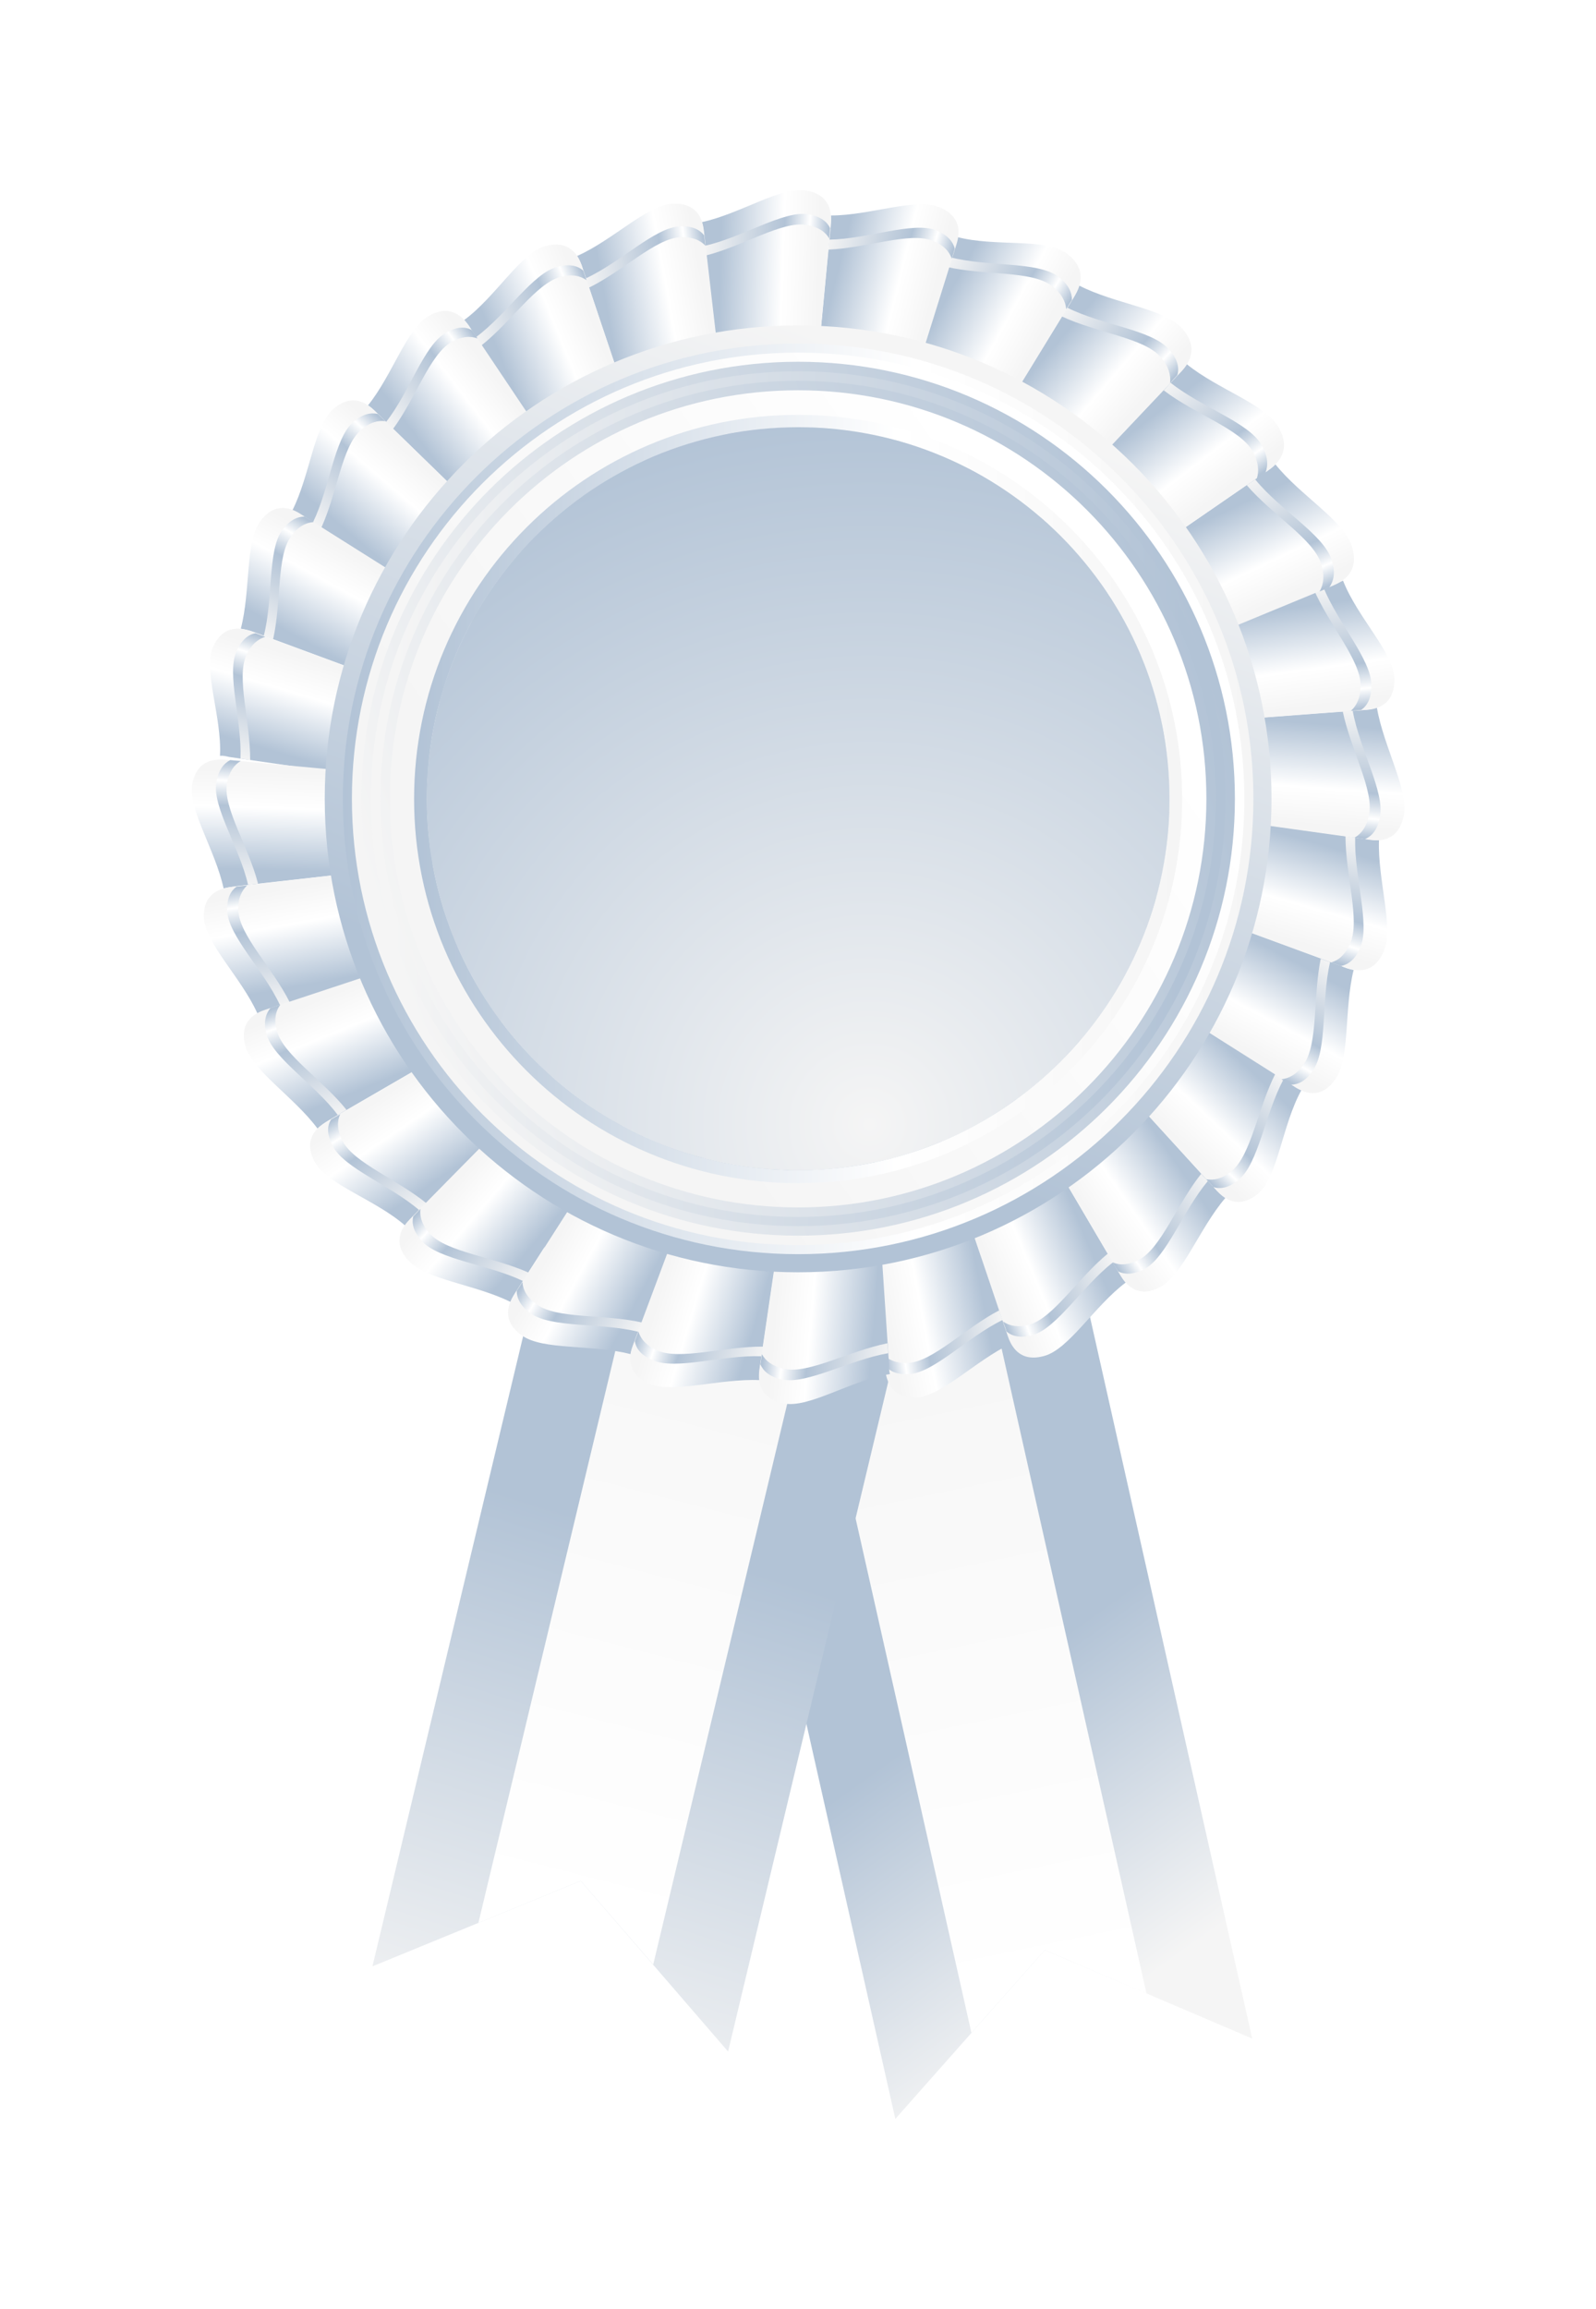 <svg width="168" height="243" viewBox="0 0 168 243" fill="none" xmlns="http://www.w3.org/2000/svg">
<g filter="url(#filter0_d)">
<path d="M127.809 214.533L105.976 205.22L90.246 222.988L70.256 134.212L107.851 125.757L127.809 214.533Z" fill="url(#paint0_linear)"/>
<path d="M98.254 213.929L105.976 205.22L116.686 209.797L98.286 127.918L79.822 132.082L98.254 213.929Z" fill="url(#paint1_linear)"/>
<path d="M72.64 215.9L57.131 197.941L35.204 206.936L56.369 118.447L93.805 127.41L72.64 215.9Z" fill="url(#paint2_linear)"/>
<path d="M46.358 202.359L57.132 197.941L64.759 206.746L84.271 125.122L65.903 120.735L46.358 202.359Z" fill="url(#paint3_linear)"/>
<path d="M102.449 141.396C98.731 143.144 95.204 146.895 92.502 147.054C89.801 147.213 89.324 145.274 89.165 144.129C89.038 143.017 85.066 110.66 85.066 110.66L91.295 108.562L101.877 139.966C102.036 140.538 102.227 141.078 102.449 141.396Z" fill="url(#paint4_linear)"/>
<path d="M91.708 144.606C94.345 144.447 97.841 140.697 101.527 138.917L101.178 137.9C97.619 139.743 94.218 143.271 91.644 143.43C90.341 143.494 89.515 143.112 88.975 142.54C89.038 143.017 89.07 143.367 89.102 143.653C89.578 144.257 90.373 144.702 91.708 144.606Z" fill="url(#paint5_linear)"/>
<path d="M114.493 134.975C111.188 137.454 108.519 142 105.913 142.699C103.307 143.43 102.417 141.618 102.068 140.569C101.718 139.489 91.294 108.721 91.294 108.721L96.951 105.352L113.699 133.799C113.985 134.276 114.239 134.689 114.493 134.975Z" fill="url(#paint6_linear)"/>
<path d="M104.673 140.506C107.248 139.807 109.917 135.357 113.159 132.846L112.618 131.924C109.504 134.467 106.866 138.694 104.387 139.393C103.116 139.743 102.226 139.521 101.591 139.076C101.75 139.521 101.877 139.87 101.94 140.124C102.512 140.601 103.37 140.856 104.673 140.506Z" fill="url(#paint7_linear)"/>
<path d="M124.981 126.076C122.279 129.222 120.5 134.213 118.116 135.452C115.733 136.724 114.493 135.134 113.921 134.181C113.349 133.196 96.919 105.288 96.919 105.288L101.782 100.775L123.9 125.09C124.25 125.504 124.663 125.853 124.981 126.076Z" fill="url(#paint8_linear)"/>
<path d="M116.432 133.577C118.784 132.337 120.5 127.443 123.137 124.296L122.438 123.533C119.896 126.711 118.212 131.352 115.924 132.56C114.748 133.164 113.826 133.164 113.127 132.846C113.349 133.259 113.54 133.577 113.699 133.8C114.335 134.117 115.224 134.181 116.432 133.577Z" fill="url(#paint9_linear)"/>
<path d="M132.989 114.728C130.955 118.384 130.51 123.914 128.413 125.631C126.315 127.347 124.822 126.107 124.059 125.281C123.296 124.455 101.591 100.648 101.591 100.648L105.436 95.212L132.035 114.188C132.48 114.506 132.639 114.569 132.989 114.728Z" fill="url(#paint10_linear)"/>
<path d="M126.411 124.137C128.476 122.42 129.144 117.239 131.114 113.584L130.256 112.98C128.413 116.604 127.682 121.562 125.68 123.215C124.663 124.073 123.773 124.232 122.979 124.105C123.296 124.455 123.551 124.709 123.709 124.931C124.472 125.154 125.362 125.027 126.411 124.137Z" fill="url(#paint11_linear)"/>
<path d="M138.487 102.077C137.47 106.146 138.137 111.327 136.58 113.552C135.023 115.808 133.212 114.982 132.29 114.378C131.337 113.774 104.292 96.674 104.292 96.674L106.612 90.38L137.121 101.632C137.565 101.855 138.106 102.014 138.487 102.077Z" fill="url(#paint12_linear)"/>
<path d="M134.197 112.662C135.754 110.437 135.055 105.319 136.009 101.251L135.023 100.901C134.197 104.906 134.769 109.833 133.244 111.994C132.481 113.107 131.655 113.488 130.892 113.583C131.273 113.838 131.591 114.028 131.814 114.156C132.608 114.156 133.434 113.806 134.197 112.662Z" fill="url(#paint13_linear)"/>
<path d="M141.157 88.41C140.998 92.605 142.746 97.596 141.665 100.107C140.585 102.618 138.678 102.204 137.629 101.823C136.581 101.442 106.645 90.444 106.645 90.444L107.63 83.801L139.759 88.283C140.299 88.378 140.776 88.442 141.157 88.41Z" fill="url(#paint14_linear)"/>
<path d="M139.187 99.725C140.235 97.246 138.551 92.319 138.646 88.155L137.629 87.996C137.629 92.097 139.187 96.832 138.138 99.248C137.598 100.488 136.898 101.06 136.136 101.282C136.581 101.441 136.898 101.568 137.153 101.664C137.915 101.505 138.646 100.996 139.187 99.725Z" fill="url(#paint15_linear)"/>
<path d="M140.934 74.457C141.633 78.589 144.302 83.134 143.762 85.836C143.222 88.537 141.252 88.537 140.171 88.379C139.059 88.22 107.565 83.833 107.565 83.833L107.184 77.127L139.504 74.711C140.044 74.711 140.552 74.584 140.934 74.457Z" fill="url(#paint16_linear)"/>
<path d="M141.251 85.995C141.791 83.325 139.122 78.906 138.391 74.806L137.342 74.87C138.169 78.875 140.647 83.166 140.107 85.74C139.853 87.075 139.249 87.775 138.582 88.156C139.027 88.22 139.408 88.283 139.662 88.315C140.393 87.997 140.997 87.361 141.251 85.995Z" fill="url(#paint17_linear)"/>
<path d="M137.374 61.107C138.9 65.016 142.745 68.703 142.777 71.469C142.809 74.234 140.87 74.647 139.79 74.711C138.709 74.774 106.993 77.19 106.993 77.19L105.277 70.706L136.389 61.425C136.866 61.297 137.025 61.266 137.374 61.107Z" fill="url(#paint18_linear)"/>
<path d="M140.362 72.105C140.33 69.371 136.834 65.589 135.277 61.743L134.292 62.029C135.913 65.779 139.218 69.466 139.218 72.105C139.218 73.44 138.805 74.266 138.201 74.806C138.646 74.775 139.027 74.743 139.281 74.711C139.917 74.266 140.362 73.503 140.362 72.105Z" fill="url(#paint19_linear)"/>
<path d="M130.256 48.869C132.894 52.174 137.47 54.781 138.296 57.482C139.154 60.152 137.406 61.169 136.357 61.614C135.309 62.059 105.182 74.487 105.182 74.487L101.527 68.734L129.016 49.822C129.525 49.504 130.002 49.155 130.256 48.869Z" fill="url(#paint20_linear)"/>
<path d="M136.167 58.912C135.341 56.274 130.796 53.731 128.127 50.458L127.237 51.061C129.938 54.208 134.228 56.719 135.055 59.294C135.468 60.597 135.309 61.55 134.896 62.25C135.341 62.059 135.69 61.932 135.913 61.837C136.389 61.137 136.612 60.247 136.167 58.912Z" fill="url(#paint21_linear)"/>
<path d="M120.913 38.316C124.186 40.986 129.239 42.544 130.605 44.991C131.972 47.438 130.478 48.805 129.557 49.441C128.635 50.077 101.686 68.671 101.686 68.671L96.951 63.808L119.991 39.429C120.373 39.047 120.722 38.666 120.913 38.316Z" fill="url(#paint22_linear)"/>
<path d="M128.826 46.866C127.459 44.451 122.502 42.893 119.228 40.287L118.498 41.081C121.771 43.592 126.538 45.15 127.841 47.47C128.508 48.678 128.54 49.632 128.286 50.394C128.667 50.14 128.985 49.918 129.207 49.759C129.493 48.996 129.493 48.074 128.826 46.866Z" fill="url(#paint23_linear)"/>
<path d="M109.599 30.052C113.349 31.991 118.593 32.468 120.436 34.566C122.279 36.663 121.103 38.316 120.309 39.143C119.514 39.969 96.919 63.871 96.919 63.871L91.326 60.121L108.964 31.387C109.25 30.942 109.472 30.433 109.599 30.052Z" fill="url(#paint24_linear)"/>
<path d="M119.038 36.759C117.226 34.693 112.078 34.248 108.328 32.373L107.756 33.294C111.474 35.042 116.4 35.551 118.148 37.553C119.037 38.571 119.26 39.492 119.165 40.319C119.482 39.969 119.737 39.683 119.927 39.492C120.15 38.73 119.991 37.808 119.038 36.759Z" fill="url(#paint25_linear)"/>
<path d="M96.729 24.935C100.765 26.015 106.072 24.998 108.296 26.683C110.521 28.368 109.695 30.211 109.091 31.197C108.487 32.182 91.231 60.375 91.231 60.375L84.97 57.896L96.379 26.015C96.57 25.475 96.665 25.316 96.729 24.935Z" fill="url(#paint26_linear)"/>
<path d="M107.375 29.099C105.182 27.477 100.002 28.113 95.998 27.064L95.616 28.081C99.589 29.003 104.546 28.463 106.675 30.052C107.756 30.878 108.169 31.737 108.233 32.531C108.487 32.118 108.678 31.8 108.836 31.578C108.836 30.783 108.487 29.925 107.375 29.099Z" fill="url(#paint27_linear)"/>
<path d="M83.476 22.678C87.576 22.678 92.311 20.803 94.822 21.788C97.332 22.774 97.014 24.681 96.665 25.762C96.347 26.811 86.845 57.165 86.845 57.165L80.33 56.434L83.413 24.141C83.476 23.6 83.508 23.06 83.476 22.678Z" fill="url(#paint28_linear)"/>
<path d="M94.536 24.236C92.057 23.282 87.353 25.158 83.286 25.221L83.19 26.27C87.195 26.111 91.707 24.395 94.123 25.317C95.362 25.793 95.934 26.493 96.188 27.224C96.315 26.779 96.442 26.429 96.506 26.175C96.315 25.444 95.775 24.744 94.536 24.236Z" fill="url(#paint29_linear)"/>
<path d="M69.874 23.378C73.879 22.519 78.169 19.627 80.807 20.04C83.476 20.485 83.54 22.424 83.444 23.537C83.349 24.649 80.362 56.307 80.362 56.307L73.847 56.943L70.097 24.744C70.065 24.204 70.002 23.727 69.874 23.378Z" fill="url(#paint30_linear)"/>
<path d="M81.061 22.551C78.455 22.138 74.197 24.967 70.224 25.857L70.351 26.874C74.228 25.889 78.328 23.251 80.87 23.664C82.173 23.886 82.904 24.427 83.285 25.094C83.317 24.649 83.349 24.268 83.381 24.013C83.063 23.346 82.396 22.774 81.061 22.551Z" fill="url(#paint31_linear)"/>
<path d="M56.749 26.938C60.499 25.285 64.122 21.566 66.792 21.439C69.493 21.312 69.97 23.219 70.097 24.299C70.224 25.38 73.879 56.974 73.879 56.974L67.618 58.945L57.322 28.209C57.194 27.732 56.94 27.256 56.749 26.938Z" fill="url(#paint32_linear)"/>
<path d="M67.554 23.823C64.917 23.95 61.389 27.573 57.671 29.29L57.989 30.275C61.58 28.527 65.012 25.094 67.586 24.967C68.889 24.904 69.715 25.285 70.255 25.857C70.192 25.412 70.16 25.031 70.128 24.776C69.683 24.204 68.921 23.759 67.554 23.823Z" fill="url(#paint33_linear)"/>
<path d="M44.864 33.676C48.169 31.261 50.839 26.556 53.445 25.889C56.051 25.221 56.909 26.97 57.258 28.018C57.608 29.067 67.745 59.2 67.745 59.2L62.057 62.442L45.532 34.566C45.246 34.089 45.118 33.962 44.864 33.676Z" fill="url(#paint34_linear)"/>
<path d="M54.652 28.082C52.11 28.75 49.377 33.041 46.103 35.488L46.644 36.378C49.79 33.899 52.459 29.83 54.938 29.163C56.209 28.813 57.099 29.036 57.735 29.481C57.576 29.036 57.48 28.686 57.385 28.464C56.813 27.987 55.987 27.733 54.652 28.082Z" fill="url(#paint35_linear)"/>
<path d="M34.727 42.671C37.301 39.493 38.795 34.598 41.115 33.263C43.435 31.928 44.737 33.39 45.373 34.312C45.977 35.234 63.71 61.647 63.71 61.647L59.07 66.256L35.839 43.625C35.458 43.243 35.077 42.862 34.727 42.671Z" fill="url(#paint36_linear)"/>
<path d="M42.894 35.043C40.606 36.378 39.144 41.209 36.634 44.42L37.365 45.151C39.748 41.941 41.242 37.332 43.466 36.029C44.61 35.361 45.532 35.361 46.263 35.615C46.009 35.234 45.818 34.916 45.659 34.725C44.96 34.376 44.07 34.344 42.894 35.043Z" fill="url(#paint37_linear)"/>
<path d="M26.782 53.7C28.625 50.045 29.039 44.896 31.041 43.084C33.043 41.304 34.632 42.449 35.426 43.212C36.221 43.974 59.007 66.16 59.007 66.16L55.415 71.659L27.99 54.368C27.545 54.082 27.132 53.828 26.782 53.7Z" fill="url(#paint38_linear)"/>
<path d="M33.138 44.451C31.168 46.231 30.723 51.316 28.943 54.972L29.833 55.512C31.486 51.889 31.994 47.025 33.933 45.309C34.918 44.419 35.808 44.228 36.57 44.324C36.253 44.006 35.967 43.752 35.776 43.561C35.013 43.402 34.155 43.561 33.138 44.451Z" fill="url(#paint39_linear)"/>
<path d="M21.348 66.161C22.397 62.188 21.793 57.07 23.382 54.877C24.971 52.716 26.751 53.51 27.672 54.114C28.626 54.718 55.511 71.659 55.511 71.659L53.127 77.762L22.715 66.51C22.238 66.32 21.698 66.224 21.348 66.161Z" fill="url(#paint40_linear)"/>
<path d="M25.702 55.799C24.145 57.96 24.78 62.982 23.763 66.924L24.748 67.273C25.638 63.364 25.098 58.564 26.623 56.466C27.386 55.386 28.212 55.004 29.007 54.941C28.625 54.686 28.308 54.495 28.085 54.368C27.291 54.368 26.496 54.718 25.702 55.799Z" fill="url(#paint41_linear)"/>
<path d="M19.155 79.542C19.378 75.442 17.344 70.547 18.424 68.099C19.505 65.652 21.443 66.065 22.46 66.447C23.477 66.828 53.318 77.826 53.318 77.826L52.269 84.31L20.172 79.669C19.696 79.574 19.537 79.51 19.155 79.542Z" fill="url(#paint42_linear)"/>
<path d="M20.903 68.513C19.823 70.928 21.475 75.76 21.316 79.828L22.333 79.987C22.365 75.982 20.871 71.341 21.92 68.989C22.46 67.781 23.191 67.241 23.922 67.019C23.509 66.86 23.16 66.733 22.905 66.637C22.174 66.764 21.475 67.273 20.903 68.513Z" fill="url(#paint43_linear)"/>
<path d="M19.537 93.495C18.678 89.49 15.818 85.231 16.232 82.593C16.676 79.923 18.647 79.859 19.791 79.955C20.903 80.05 53.096 83.038 53.096 83.038L53.763 89.554L21.03 93.241C20.49 93.305 19.918 93.4 19.537 93.495Z" fill="url(#paint44_linear)"/>
<path d="M18.774 82.339C18.329 84.945 21.221 89.173 22.111 93.114L23.16 92.987C22.175 89.109 19.473 85.04 19.887 82.498C20.109 81.195 20.681 80.463 21.348 80.082C20.872 80.05 20.522 80.019 20.236 79.987C19.569 80.336 18.997 81.004 18.774 82.339Z" fill="url(#paint45_linear)"/>
<path d="M23.096 106.654C21.412 102.904 17.63 99.312 17.471 96.642C17.312 93.972 19.282 93.463 20.395 93.336C21.507 93.209 53.636 89.554 53.636 89.554L55.638 95.816L24.431 106.146C23.89 106.305 23.445 106.463 23.096 106.654Z" fill="url(#paint46_linear)"/>
<path d="M19.918 95.879C20.045 98.517 23.764 102.077 25.48 105.796L26.497 105.478C24.717 101.887 21.189 98.422 21.094 95.847C21.03 94.544 21.444 93.718 22.016 93.177C21.539 93.241 21.189 93.273 20.903 93.305C20.299 93.75 19.855 94.513 19.918 95.879Z" fill="url(#paint47_linear)"/>
<path d="M29.42 118.764C26.973 115.459 22.524 112.662 21.825 110.055C21.126 107.449 22.905 106.591 23.986 106.241C25.066 105.891 55.702 95.752 55.702 95.752L59.007 101.442L30.596 117.906C30.151 118.161 29.706 118.51 29.42 118.764Z" fill="url(#paint48_linear)"/>
<path d="M24.049 108.816C24.748 111.391 29.102 114.06 31.549 117.334L32.471 116.794C29.96 113.647 25.829 111.009 25.161 108.53C24.812 107.258 25.034 106.368 25.511 105.733C25.066 105.892 24.716 105.987 24.462 106.082C23.986 106.686 23.7 107.513 24.049 108.816Z" fill="url(#paint49_linear)"/>
<path d="M38.667 128.999C35.585 126.266 30.341 124.645 29.102 122.229C27.863 119.813 29.42 118.606 30.405 118.033C31.39 117.461 59.229 101.314 59.229 101.314L63.646 106.209L39.398 128.173C38.985 128.522 38.89 128.681 38.667 128.999Z" fill="url(#paint50_linear)"/>
<path d="M31.009 120.576C32.216 122.96 37.078 124.708 40.193 127.41L40.987 126.71C37.873 124.136 33.233 122.388 32.057 120.067C31.454 118.891 31.485 117.97 31.803 117.27C31.39 117.493 31.072 117.683 30.85 117.811C30.437 118.478 30.373 119.336 31.009 120.576Z" fill="url(#paint51_linear)"/>
<path d="M49.727 137.009C46.009 135.165 40.86 134.689 39.017 132.686C37.174 130.684 38.382 129.095 39.144 128.3C39.907 127.505 62.439 104.684 62.439 104.684L68.032 108.275L50.458 135.706C50.14 136.183 49.854 136.659 49.727 137.009Z" fill="url(#paint52_linear)"/>
<path d="M40.416 130.62C42.227 132.591 47.343 133.036 51.062 134.816L51.634 133.926C47.947 132.273 43.021 131.764 41.274 129.857C40.384 128.872 40.161 127.982 40.257 127.219C39.939 127.537 39.685 127.823 39.494 128.014C39.335 128.745 39.494 129.603 40.416 130.62Z" fill="url(#paint53_linear)"/>
<path d="M62.375 142.508C58.339 141.459 53.127 142.126 50.934 140.537C48.71 138.948 49.536 137.168 50.14 136.246C50.744 135.292 67.968 108.402 67.968 108.402L74.197 110.786L62.82 141.205C62.597 141.681 62.439 142.126 62.375 142.508Z" fill="url(#paint54_linear)"/>
<path d="M51.856 138.217C54.049 139.774 59.197 139.17 63.202 140.156L63.551 139.17C59.579 138.28 54.653 138.821 52.524 137.295C51.443 136.532 51.03 135.706 50.998 134.911C50.744 135.292 50.553 135.61 50.395 135.833C50.395 136.596 50.744 137.422 51.856 138.217Z" fill="url(#paint55_linear)"/>
<path d="M75.945 145.241C71.782 145.051 66.792 146.704 64.314 145.591C61.803 144.479 62.248 142.571 62.629 141.554C63.011 140.505 74.197 110.659 74.197 110.659L80.775 111.708L76.008 143.779C75.913 144.351 75.913 144.86 75.945 145.241Z" fill="url(#paint56_linear)"/>
<path d="M64.695 143.144C67.174 144.225 72.036 142.572 76.167 142.731L76.326 141.714C72.258 141.682 67.587 143.176 65.203 142.127C63.964 141.586 63.424 140.855 63.201 140.124C63.042 140.537 62.915 140.887 62.82 141.141C62.947 141.872 63.424 142.604 64.695 143.144Z" fill="url(#paint57_linear)"/>
<path d="M89.674 144.606C85.574 145.242 81.125 148.261 78.456 147.689C75.786 147.117 75.786 145.178 75.945 144.065C76.104 142.953 80.744 111.486 80.744 111.486L87.417 111.168L89.578 143.525C89.578 144.065 89.578 144.224 89.674 144.606Z" fill="url(#paint58_linear)"/>
<path d="M78.328 145.178C80.966 145.718 85.415 143.112 89.483 142.412L89.419 141.364C85.415 142.158 81.125 144.606 78.582 144.065C77.279 143.779 76.58 143.207 76.199 142.508C76.135 142.953 76.072 143.334 76.04 143.588C76.358 144.288 76.993 144.892 78.328 145.178Z" fill="url(#paint59_linear)"/>
<path d="M80.013 34.248C52.492 34.248 30.183 56.529 30.183 84.055C30.183 111.581 52.492 133.894 80.013 133.894C107.534 133.894 129.843 111.581 129.843 84.055C129.843 56.529 107.534 34.248 80.013 34.248ZM80.013 123.151C58.434 123.151 40.924 105.637 40.924 84.055C40.924 62.473 58.434 44.959 80.013 44.959C101.591 44.959 119.101 62.473 119.101 84.055C119.101 105.637 101.591 123.151 80.013 123.151Z" fill="url(#paint60_linear)"/>
<path d="M80.012 36.441C53.699 36.441 32.375 57.769 32.375 84.087C32.375 110.405 53.699 131.701 80.012 131.701C106.326 131.701 127.649 110.373 127.649 84.055C127.649 57.737 106.326 36.441 80.012 36.441ZM80.012 124.041C57.957 124.041 40.066 106.146 40.066 84.087C40.066 62.028 57.957 44.133 80.012 44.133C102.067 44.133 119.959 62.028 119.959 84.087C119.959 106.146 102.099 124.041 80.012 124.041Z" fill="url(#paint61_linear)"/>
<path d="M80.013 36.155C53.54 36.155 32.089 57.61 32.089 84.055C32.089 110.5 53.54 131.987 80.013 131.987C106.485 131.987 127.936 110.532 127.936 84.055C127.936 57.578 106.485 36.155 80.013 36.155ZM80.013 131.033C54.081 131.033 33.043 110.023 33.043 84.055C33.043 58.087 54.081 37.108 80.013 37.108C105.945 37.108 126.982 58.15 126.982 84.087C126.982 110.023 105.945 131.033 80.013 131.033Z" fill="url(#paint62_linear)"/>
<path d="M80.013 38.571C54.907 38.571 34.537 58.945 34.537 84.055C34.537 109.165 54.907 129.54 80.013 129.54C105.119 129.54 125.489 109.165 125.489 84.055C125.489 58.945 105.119 38.571 80.013 38.571ZM80.013 127.569C55.988 127.569 36.539 108.085 36.539 84.055C36.539 60.026 55.988 40.573 80.013 40.573C104.038 40.573 123.487 60.057 123.487 84.055C123.487 108.053 104.038 127.569 80.013 127.569Z" fill="url(#paint63_linear)" stroke="url(#paint64_linear)" stroke-miterlimit="10"/>
<path d="M80.013 43.656C57.704 43.656 39.589 61.742 39.589 84.087C39.589 106.432 57.672 124.517 80.013 124.517C102.322 124.517 120.436 106.432 120.436 84.087C120.436 61.742 102.322 43.656 80.013 43.656ZM80.013 123.151C58.434 123.151 40.924 105.637 40.924 84.055C40.924 62.473 58.434 44.959 80.013 44.959C101.591 44.959 119.101 62.473 119.101 84.055C119.101 105.637 101.591 123.151 80.013 123.151Z" fill="url(#paint65_linear)"/>
<path d="M80.012 123.151C101.6 123.151 119.101 105.647 119.101 84.055C119.101 62.463 101.6 44.96 80.012 44.96C58.424 44.96 40.924 62.463 40.924 84.055C40.924 105.647 58.424 123.151 80.012 123.151Z" fill="url(#paint66_radial)"/>
</g>
<defs>
<filter id="filter0_d" x="0.191" y="0" width="167.643" height="242.988" filterUnits="userSpaceOnUse" color-interpolation-filters="sRGB">
<feFlood flood-opacity="0" result="BackgroundImageFix"/>
<feColorMatrix in="SourceAlpha" type="matrix" values="0 0 0 0 0 0 0 0 0 0 0 0 0 0 0 0 0 0 127 0"/>
<feOffset dx="4"/>
<feGaussianBlur stdDeviation="10"/>
<feColorMatrix type="matrix" values="0 0 0 0 0.42 0 0 0 0 0.51 0 0 0 0 0.6 0 0 0 0.25 0"/>
<feBlend mode="normal" in2="BackgroundImageFix" result="effect1_dropShadow"/>
<feBlend mode="normal" in="SourceGraphic" in2="effect1_dropShadow" result="shape"/>
</filter>
<linearGradient id="paint0_linear" x1="121.041" y1="205.165" x2="100.946" y2="177.053" gradientUnits="userSpaceOnUse">
<stop stop-color="#F5F5F5"/>
<stop offset="1" stop-color="#B2C3D6"/>
</linearGradient>
<linearGradient id="paint1_linear" x1="106.121" y1="208.769" x2="89.583" y2="129.137" gradientUnits="userSpaceOnUse">
<stop stop-color="white"/>
<stop offset="1" stop-color="#F5F5F5"/>
</linearGradient>
<linearGradient id="paint2_linear" x1="48.288" y1="218.689" x2="66.035" y2="162.307" gradientUnits="userSpaceOnUse">
<stop stop-color="#F5F5F5"/>
<stop offset="1" stop-color="#B2C3D6"/>
</linearGradient>
<linearGradient id="paint3_linear" x1="55.71" y1="201.158" x2="75.945" y2="122.388" gradientUnits="userSpaceOnUse">
<stop stop-color="white"/>
<stop offset="1" stop-color="#F5F5F5"/>
</linearGradient>
<linearGradient id="paint4_linear" x1="97.563" y1="126.781" x2="87.369" y2="128.706" gradientUnits="userSpaceOnUse">
<stop stop-color="#B2C3D6"/>
<stop offset="0.628" stop-color="white"/>
<stop offset="1" stop-color="#F5F5F5"/>
</linearGradient>
<linearGradient id="paint5_linear" x1="101.98" y1="140.422" x2="88.232" y2="142.574" gradientUnits="userSpaceOnUse">
<stop stop-color="#F5F5F5"/>
<stop offset="0.605" stop-color="#B2C3D6"/>
<stop offset="0.793" stop-color="white"/>
<stop offset="0.937" stop-color="#B2C3D6"/>
</linearGradient>
<linearGradient id="paint6_linear" x1="106.761" y1="121.812" x2="97.138" y2="125.831" gradientUnits="userSpaceOnUse">
<stop stop-color="#B2C3D6"/>
<stop offset="0.628" stop-color="white"/>
<stop offset="1" stop-color="#F5F5F5"/>
</linearGradient>
<linearGradient id="paint7_linear" x1="113.92" y1="134.183" x2="100.836" y2="139.172" gradientUnits="userSpaceOnUse">
<stop stop-color="#F5F5F5"/>
<stop offset="0.605" stop-color="#B2C3D6"/>
<stop offset="0.793" stop-color="white"/>
<stop offset="0.937" stop-color="#B2C3D6"/>
</linearGradient>
<linearGradient id="paint8_linear" x1="114.655" y1="114.901" x2="106.017" y2="120.87" gradientUnits="userSpaceOnUse">
<stop stop-color="#B2C3D6"/>
<stop offset="0.628" stop-color="white"/>
<stop offset="1" stop-color="#F5F5F5"/>
</linearGradient>
<linearGradient id="paint9_linear" x1="124.147" y1="125.5" x2="112.364" y2="133.108" gradientUnits="userSpaceOnUse">
<stop stop-color="#F5F5F5"/>
<stop offset="0.605" stop-color="#B2C3D6"/>
<stop offset="0.793" stop-color="white"/>
<stop offset="0.937" stop-color="#B2C3D6"/>
</linearGradient>
<linearGradient id="paint10_linear" x1="120.908" y1="106.259" x2="113.651" y2="113.939" gradientUnits="userSpaceOnUse">
<stop stop-color="#B2C3D6"/>
<stop offset="0.628" stop-color="white"/>
<stop offset="1" stop-color="#F5F5F5"/>
</linearGradient>
<linearGradient id="paint11_linear" x1="132.364" y1="114.58" x2="122.335" y2="124.548" gradientUnits="userSpaceOnUse">
<stop stop-color="#F5F5F5"/>
<stop offset="0.605" stop-color="#B2C3D6"/>
<stop offset="0.793" stop-color="white"/>
<stop offset="0.937" stop-color="#B2C3D6"/>
</linearGradient>
<linearGradient id="paint12_linear" x1="124.257" y1="96.903" x2="119.282" y2="106.223" gradientUnits="userSpaceOnUse">
<stop stop-color="#B2C3D6"/>
<stop offset="0.628" stop-color="white"/>
<stop offset="1" stop-color="#F5F5F5"/>
</linearGradient>
<linearGradient id="paint13_linear" x1="137.453" y1="101.838" x2="130.386" y2="114.134" gradientUnits="userSpaceOnUse">
<stop stop-color="#F5F5F5"/>
<stop offset="0.605" stop-color="#B2C3D6"/>
<stop offset="0.793" stop-color="white"/>
<stop offset="0.937" stop-color="#B2C3D6"/>
</linearGradient>
<linearGradient id="paint14_linear" x1="126.291" y1="86.331" x2="123.341" y2="96.54" gradientUnits="userSpaceOnUse">
<stop stop-color="#B2C3D6"/>
<stop offset="0.628" stop-color="white"/>
<stop offset="1" stop-color="#F5F5F5"/>
</linearGradient>
<linearGradient id="paint15_linear" x1="140.181" y1="88.397" x2="135.792" y2="101.974" gradientUnits="userSpaceOnUse">
<stop stop-color="#F5F5F5"/>
<stop offset="0.605" stop-color="#B2C3D6"/>
<stop offset="0.793" stop-color="white"/>
<stop offset="0.937" stop-color="#B2C3D6"/>
</linearGradient>
<linearGradient id="paint16_linear" x1="125.899" y1="75.546" x2="125.13" y2="86.19" gradientUnits="userSpaceOnUse">
<stop stop-color="#B2C3D6"/>
<stop offset="0.628" stop-color="white"/>
<stop offset="1" stop-color="#F5F5F5"/>
</linearGradient>
<linearGradient id="paint17_linear" x1="139.897" y1="74.761" x2="138.425" y2="88.93" gradientUnits="userSpaceOnUse">
<stop stop-color="#F5F5F5"/>
<stop offset="0.605" stop-color="#B2C3D6"/>
<stop offset="0.793" stop-color="white"/>
<stop offset="0.937" stop-color="#B2C3D6"/>
</linearGradient>
<linearGradient id="paint18_linear" x1="123.21" y1="65.185" x2="124.652" y2="75.654" gradientUnits="userSpaceOnUse">
<stop stop-color="#B2C3D6"/>
<stop offset="0.628" stop-color="white"/>
<stop offset="1" stop-color="#F5F5F5"/>
</linearGradient>
<linearGradient id="paint19_linear" x1="136.731" y1="61.374" x2="138.235" y2="75.57" gradientUnits="userSpaceOnUse">
<stop stop-color="#F5F5F5"/>
<stop offset="0.605" stop-color="#B2C3D6"/>
<stop offset="0.793" stop-color="white"/>
<stop offset="0.937" stop-color="#B2C3D6"/>
</linearGradient>
<linearGradient id="paint20_linear" x1="117.282" y1="57.48" x2="121.936" y2="67.232" gradientUnits="userSpaceOnUse">
<stop stop-color="#B2C3D6"/>
<stop offset="0.628" stop-color="white"/>
<stop offset="1" stop-color="#F5F5F5"/>
</linearGradient>
<linearGradient id="paint21_linear" x1="129.379" y1="49.654" x2="135.201" y2="62.909" gradientUnits="userSpaceOnUse">
<stop stop-color="#F5F5F5"/>
<stop offset="0.605" stop-color="#B2C3D6"/>
<stop offset="0.793" stop-color="white"/>
<stop offset="0.937" stop-color="#B2C3D6"/>
</linearGradient>
<linearGradient id="paint22_linear" x1="110" y1="49.45" x2="116.56" y2="58.001" gradientUnits="userSpaceOnUse">
<stop stop-color="#B2C3D6"/>
<stop offset="0.628" stop-color="white"/>
<stop offset="1" stop-color="#F5F5F5"/>
</linearGradient>
<linearGradient id="paint23_linear" x1="120.263" y1="39.245" x2="128.691" y2="50.977" gradientUnits="userSpaceOnUse">
<stop stop-color="#F5F5F5"/>
<stop offset="0.605" stop-color="#B2C3D6"/>
<stop offset="0.793" stop-color="white"/>
<stop offset="0.937" stop-color="#B2C3D6"/>
</linearGradient>
<linearGradient id="paint24_linear" x1="101.132" y1="43.266" x2="109.303" y2="50.252" gradientUnits="userSpaceOnUse">
<stop stop-color="#B2C3D6"/>
<stop offset="0.628" stop-color="white"/>
<stop offset="1" stop-color="#F5F5F5"/>
</linearGradient>
<linearGradient id="paint25_linear" x1="109.168" y1="31.147" x2="119.76" y2="40.794" gradientUnits="userSpaceOnUse">
<stop stop-color="#F5F5F5"/>
<stop offset="0.605" stop-color="#B2C3D6"/>
<stop offset="0.793" stop-color="white"/>
<stop offset="0.937" stop-color="#B2C3D6"/>
</linearGradient>
<linearGradient id="paint26_linear" x1="91.305" y1="39.349" x2="100.61" y2="44.414" gradientUnits="userSpaceOnUse">
<stop stop-color="#B2C3D6"/>
<stop offset="0.628" stop-color="white"/>
<stop offset="1" stop-color="#F5F5F5"/>
</linearGradient>
<linearGradient id="paint27_linear" x1="96.55" y1="25.701" x2="108.89" y2="32.927" gradientUnits="userSpaceOnUse">
<stop stop-color="#F5F5F5"/>
<stop offset="0.605" stop-color="#B2C3D6"/>
<stop offset="0.793" stop-color="white"/>
<stop offset="0.937" stop-color="#B2C3D6"/>
</linearGradient>
<linearGradient id="paint28_linear" x1="81.921" y1="37.684" x2="91.987" y2="40.154" gradientUnits="userSpaceOnUse">
<stop stop-color="#B2C3D6"/>
<stop offset="0.628" stop-color="white"/>
<stop offset="1" stop-color="#F5F5F5"/>
</linearGradient>
<linearGradient id="paint29_linear" x1="83.487" y1="23.75" x2="96.875" y2="27.484" gradientUnits="userSpaceOnUse">
<stop stop-color="#F5F5F5"/>
<stop offset="0.605" stop-color="#B2C3D6"/>
<stop offset="0.793" stop-color="white"/>
<stop offset="0.937" stop-color="#B2C3D6"/>
</linearGradient>
<linearGradient id="paint30_linear" x1="71.49" y1="38.301" x2="81.873" y2="38.63" gradientUnits="userSpaceOnUse">
<stop stop-color="#B2C3D6"/>
<stop offset="0.628" stop-color="white"/>
<stop offset="1" stop-color="#F5F5F5"/>
</linearGradient>
<linearGradient id="paint31_linear" x1="70.118" y1="24.351" x2="84.03" y2="25.228" gradientUnits="userSpaceOnUse">
<stop stop-color="#F5F5F5"/>
<stop offset="0.605" stop-color="#B2C3D6"/>
<stop offset="0.793" stop-color="white"/>
<stop offset="0.937" stop-color="#B2C3D6"/>
</linearGradient>
<linearGradient id="paint32_linear" x1="61.43" y1="41.248" x2="71.683" y2="39.41" gradientUnits="userSpaceOnUse">
<stop stop-color="#B2C3D6"/>
<stop offset="0.628" stop-color="white"/>
<stop offset="1" stop-color="#F5F5F5"/>
</linearGradient>
<linearGradient id="paint33_linear" x1="57.261" y1="27.869" x2="71.012" y2="25.846" gradientUnits="userSpaceOnUse">
<stop stop-color="#F5F5F5"/>
<stop offset="0.605" stop-color="#B2C3D6"/>
<stop offset="0.793" stop-color="white"/>
<stop offset="0.937" stop-color="#B2C3D6"/>
</linearGradient>
<linearGradient id="paint34_linear" x1="52.265" y1="46.371" x2="61.922" y2="42.442" gradientUnits="userSpaceOnUse">
<stop stop-color="#B2C3D6"/>
<stop offset="0.628" stop-color="white"/>
<stop offset="1" stop-color="#F5F5F5"/>
</linearGradient>
<linearGradient id="paint35_linear" x1="45.386" y1="34.163" x2="58.456" y2="29.317" gradientUnits="userSpaceOnUse">
<stop stop-color="#F5F5F5"/>
<stop offset="0.605" stop-color="#B2C3D6"/>
<stop offset="0.793" stop-color="white"/>
<stop offset="0.937" stop-color="#B2C3D6"/>
</linearGradient>
<linearGradient id="paint36_linear" x1="45.48" y1="53.276" x2="53.712" y2="46.977" gradientUnits="userSpaceOnUse">
<stop stop-color="#B2C3D6"/>
<stop offset="0.628" stop-color="white"/>
<stop offset="1" stop-color="#F5F5F5"/>
</linearGradient>
<linearGradient id="paint37_linear" x1="35.602" y1="43.328" x2="46.9" y2="35.231" gradientUnits="userSpaceOnUse">
<stop stop-color="#F5F5F5"/>
<stop offset="0.605" stop-color="#B2C3D6"/>
<stop offset="0.793" stop-color="white"/>
<stop offset="0.937" stop-color="#B2C3D6"/>
</linearGradient>
<linearGradient id="paint38_linear" x1="39.419" y1="61.792" x2="46.181" y2="53.904" gradientUnits="userSpaceOnUse">
<stop stop-color="#B2C3D6"/>
<stop offset="0.628" stop-color="white"/>
<stop offset="1" stop-color="#F5F5F5"/>
</linearGradient>
<linearGradient id="paint39_linear" x1="27.688" y1="54.123" x2="37.088" y2="43.828" gradientUnits="userSpaceOnUse">
<stop stop-color="#F5F5F5"/>
<stop offset="0.605" stop-color="#B2C3D6"/>
<stop offset="0.793" stop-color="white"/>
<stop offset="0.937" stop-color="#B2C3D6"/>
</linearGradient>
<linearGradient id="paint40_linear" x1="35.431" y1="71.465" x2="40.421" y2="62.32" gradientUnits="userSpaceOnUse">
<stop stop-color="#B2C3D6"/>
<stop offset="0.628" stop-color="white"/>
<stop offset="1" stop-color="#F5F5F5"/>
</linearGradient>
<linearGradient id="paint41_linear" x1="22.391" y1="66.336" x2="29.429" y2="54.348" gradientUnits="userSpaceOnUse">
<stop stop-color="#F5F5F5"/>
<stop offset="0.605" stop-color="#B2C3D6"/>
<stop offset="0.793" stop-color="white"/>
<stop offset="0.937" stop-color="#B2C3D6"/>
</linearGradient>
<linearGradient id="paint42_linear" x1="33.728" y1="81.727" x2="36.683" y2="71.838" gradientUnits="userSpaceOnUse">
<stop stop-color="#B2C3D6"/>
<stop offset="0.628" stop-color="white"/>
<stop offset="1" stop-color="#F5F5F5"/>
</linearGradient>
<linearGradient id="paint43_linear" x1="19.869" y1="79.557" x2="24.279" y2="66.33" gradientUnits="userSpaceOnUse">
<stop stop-color="#F5F5F5"/>
<stop offset="0.605" stop-color="#B2C3D6"/>
<stop offset="0.793" stop-color="white"/>
<stop offset="0.937" stop-color="#B2C3D6"/>
</linearGradient>
<linearGradient id="paint44_linear" x1="34.825" y1="91.893" x2="35.149" y2="81.53" gradientUnits="userSpaceOnUse">
<stop stop-color="#B2C3D6"/>
<stop offset="0.628" stop-color="white"/>
<stop offset="1" stop-color="#F5F5F5"/>
</linearGradient>
<linearGradient id="paint45_linear" x1="20.641" y1="93.247" x2="21.512" y2="79.374" gradientUnits="userSpaceOnUse">
<stop stop-color="#F5F5F5"/>
<stop offset="0.605" stop-color="#B2C3D6"/>
<stop offset="0.793" stop-color="white"/>
<stop offset="0.937" stop-color="#B2C3D6"/>
</linearGradient>
<linearGradient id="paint46_linear" x1="37.59" y1="101.958" x2="35.752" y2="91.724" gradientUnits="userSpaceOnUse">
<stop stop-color="#B2C3D6"/>
<stop offset="0.628" stop-color="white"/>
<stop offset="1" stop-color="#F5F5F5"/>
</linearGradient>
<linearGradient id="paint47_linear" x1="24.017" y1="106.244" x2="21.983" y2="92.439" gradientUnits="userSpaceOnUse">
<stop stop-color="#F5F5F5"/>
<stop offset="0.605" stop-color="#B2C3D6"/>
<stop offset="0.793" stop-color="white"/>
<stop offset="0.937" stop-color="#B2C3D6"/>
</linearGradient>
<linearGradient id="paint48_linear" x1="42.6" y1="111.159" x2="38.661" y2="101.485" gradientUnits="userSpaceOnUse">
<stop stop-color="#B2C3D6"/>
<stop offset="0.628" stop-color="white"/>
<stop offset="1" stop-color="#F5F5F5"/>
</linearGradient>
<linearGradient id="paint49_linear" x1="30.215" y1="118.105" x2="25.362" y2="105.032" gradientUnits="userSpaceOnUse">
<stop stop-color="#F5F5F5"/>
<stop offset="0.605" stop-color="#B2C3D6"/>
<stop offset="0.793" stop-color="white"/>
<stop offset="0.937" stop-color="#B2C3D6"/>
</linearGradient>
<linearGradient id="paint50_linear" x1="49.618" y1="119.01" x2="43.731" y2="110.329" gradientUnits="userSpaceOnUse">
<stop stop-color="#B2C3D6"/>
<stop offset="0.628" stop-color="white"/>
<stop offset="1" stop-color="#F5F5F5"/>
</linearGradient>
<linearGradient id="paint51_linear" x1="39.003" y1="128.379" x2="31.496" y2="116.526" gradientUnits="userSpaceOnUse">
<stop stop-color="#F5F5F5"/>
<stop offset="0.605" stop-color="#B2C3D6"/>
<stop offset="0.793" stop-color="white"/>
<stop offset="0.937" stop-color="#B2C3D6"/>
</linearGradient>
<linearGradient id="paint52_linear" x1="57.862" y1="124.281" x2="49.91" y2="117.471" gradientUnits="userSpaceOnUse">
<stop stop-color="#B2C3D6"/>
<stop offset="0.628" stop-color="white"/>
<stop offset="1" stop-color="#F5F5F5"/>
</linearGradient>
<linearGradient id="paint53_linear" x1="50.16" y1="136.1" x2="39.779" y2="126.63" gradientUnits="userSpaceOnUse">
<stop stop-color="#F5F5F5"/>
<stop offset="0.605" stop-color="#B2C3D6"/>
<stop offset="0.793" stop-color="white"/>
<stop offset="0.937" stop-color="#B2C3D6"/>
</linearGradient>
<linearGradient id="paint54_linear" x1="67.668" y1="128.424" x2="58.425" y2="123.385" gradientUnits="userSpaceOnUse">
<stop stop-color="#B2C3D6"/>
<stop offset="0.628" stop-color="white"/>
<stop offset="1" stop-color="#F5F5F5"/>
</linearGradient>
<linearGradient id="paint55_linear" x1="62.622" y1="141.553" x2="50.429" y2="134.401" gradientUnits="userSpaceOnUse">
<stop stop-color="#F5F5F5"/>
<stop offset="0.605" stop-color="#B2C3D6"/>
<stop offset="0.793" stop-color="white"/>
<stop offset="0.937" stop-color="#B2C3D6"/>
</linearGradient>
<linearGradient id="paint56_linear" x1="78.175" y1="130.371" x2="68.038" y2="127.344" gradientUnits="userSpaceOnUse">
<stop stop-color="#B2C3D6"/>
<stop offset="0.628" stop-color="white"/>
<stop offset="1" stop-color="#F5F5F5"/>
</linearGradient>
<linearGradient id="paint57_linear" x1="75.901" y1="144.217" x2="62.5" y2="139.754" gradientUnits="userSpaceOnUse">
<stop stop-color="#F5F5F5"/>
<stop offset="0.605" stop-color="#B2C3D6"/>
<stop offset="0.793" stop-color="white"/>
<stop offset="0.937" stop-color="#B2C3D6"/>
</linearGradient>
<linearGradient id="paint58_linear" x1="88.749" y1="129.944" x2="78.292" y2="129.094" gradientUnits="userSpaceOnUse">
<stop stop-color="#B2C3D6"/>
<stop offset="0.628" stop-color="white"/>
<stop offset="1" stop-color="#F5F5F5"/>
</linearGradient>
<linearGradient id="paint59_linear" x1="89.541" y1="143.958" x2="75.454" y2="142.366" gradientUnits="userSpaceOnUse">
<stop stop-color="#F5F5F5"/>
<stop offset="0.605" stop-color="#B2C3D6"/>
<stop offset="0.793" stop-color="white"/>
<stop offset="0.937" stop-color="#B2C3D6"/>
</linearGradient>
<linearGradient id="paint60_linear" x1="97.167" y1="41.427" x2="68.806" y2="111.904" gradientUnits="userSpaceOnUse">
<stop stop-color="#F5F5F5"/>
<stop offset="1" stop-color="#B2C3D6"/>
</linearGradient>
<linearGradient id="paint61_linear" x1="109.915" y1="62.96" x2="55.814" y2="101.134" gradientUnits="userSpaceOnUse">
<stop stop-color="white"/>
<stop offset="1" stop-color="#F5F5F5"/>
</linearGradient>
<linearGradient id="paint62_linear" x1="32.097" y1="84.066" x2="127.932" y2="84.066" gradientUnits="userSpaceOnUse">
<stop stop-color="#B2C3D6"/>
<stop offset="0.628" stop-color="white"/>
<stop offset="1" stop-color="#F5F5F5"/>
</linearGradient>
<linearGradient id="paint63_linear" x1="37.44" y1="83.747" x2="120.384" y2="84.368" gradientUnits="userSpaceOnUse">
<stop stop-color="#F5F5F5"/>
<stop offset="1" stop-color="#B2C3D6"/>
</linearGradient>
<linearGradient id="paint64_linear" x1="36.714" y1="98.502" x2="123.319" y2="69.639" gradientUnits="userSpaceOnUse">
<stop stop-color="#F5F5F5"/>
<stop offset="1" stop-color="#B2C3D6"/>
</linearGradient>
<linearGradient id="paint65_linear" x1="39.6" y1="84.066" x2="120.43" y2="84.066" gradientUnits="userSpaceOnUse">
<stop stop-color="#B2C3D6"/>
<stop offset="0.628" stop-color="white"/>
<stop offset="1" stop-color="#F5F5F5"/>
</linearGradient>
<radialGradient id="paint66_radial" cx="0" cy="0" r="1" gradientUnits="userSpaceOnUse" gradientTransform="translate(87.559 118.477) scale(76.246 76.26)">
<stop stop-color="#F5F5F5"/>
<stop offset="1" stop-color="#B2C3D6"/>
</radialGradient>
</defs>
</svg>
